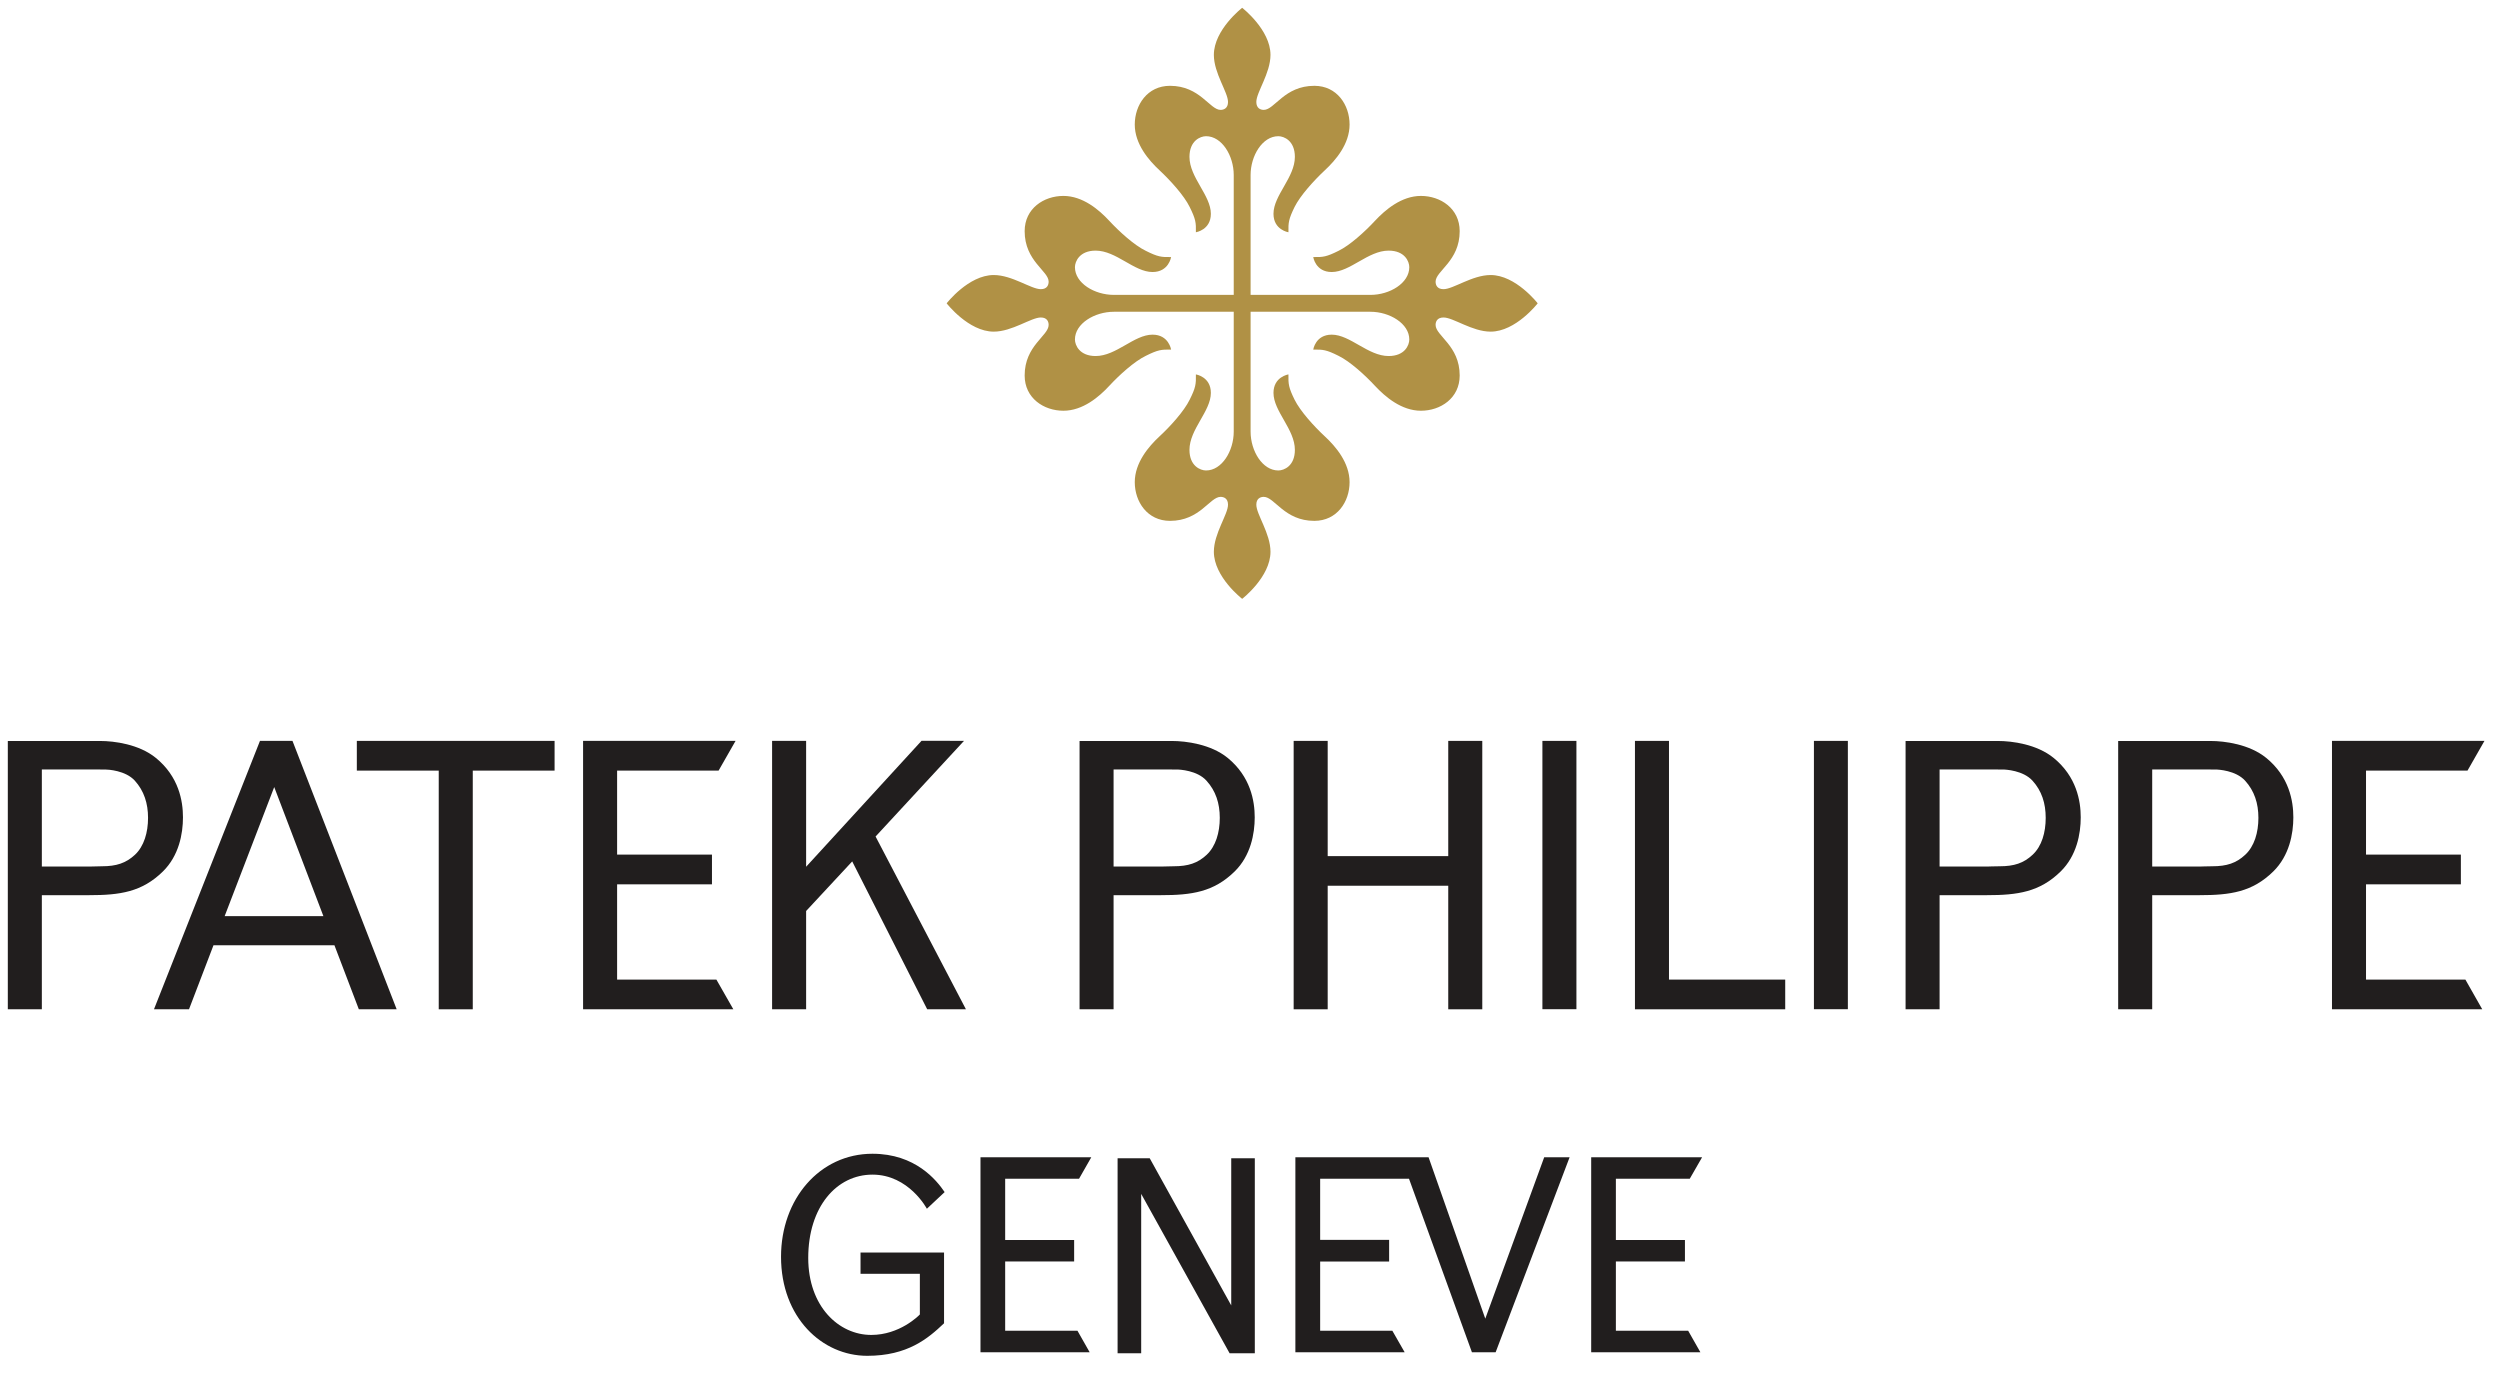 <svg width="160" height="88" viewBox="0 0 160 88" fill="none" xmlns="http://www.w3.org/2000/svg">
<g clip-path="url(#clip0_2167_587)">
<path d="M21.404 60.497H13.663L12.096 64.595H9.854L16.638 47.417H18.719L25.387 64.595H22.966L21.404 60.497ZM14.377 58.634H20.698L17.55 50.372L14.377 58.634Z" fill="#211E1E"/>
<path d="M2.678 49.247V55.46H5.704C5.704 55.46 6.25 55.441 6.526 55.441C7.445 55.441 8.055 55.242 8.633 54.709C9.218 54.163 9.475 53.276 9.475 52.344C9.475 51.413 9.218 50.616 8.627 49.961C8.029 49.306 6.911 49.248 6.719 49.248C6.52 49.248 6.417 49.248 6.417 49.248L2.678 49.247ZM0.5 47.423H6.417C7.31 47.423 8.896 47.629 9.969 48.502C11.447 49.703 11.71 51.265 11.71 52.312C11.71 53.359 11.453 54.766 10.425 55.774C9.083 57.091 7.676 57.291 5.704 57.291H2.678V64.595H0.5V47.423Z" fill="#211E1E"/>
<path d="M82.794 47.417H84.972V54.792H92.688V47.417H94.866V64.595H92.688V56.687H84.972V64.595H82.794V47.417Z" fill="#211E1E"/>
<path d="M98.714 47.417H100.891V64.589H98.714V47.417Z" fill="#211E1E"/>
<path d="M104.637 47.417H106.815V62.694H114.254V64.595H104.637V47.417Z" fill="#211E1E"/>
<path d="M35.493 47.417V49.319H30.257V64.595H28.079V49.319H22.837V47.417H35.493Z" fill="#211E1E"/>
<path d="M47.076 47.417L45.99 49.319H39.495V54.696H45.566V56.597H39.495V62.694H45.849L46.934 64.595H37.317V47.417H47.076Z" fill="#211E1E"/>
<path d="M51.592 55.472L58.98 47.41L61.697 47.415L56.037 53.537L61.819 64.593H59.34L54.541 55.13L51.592 58.304V64.593H49.414V47.415H51.592V55.472Z" fill="#211E1E"/>
<path d="M71.269 49.247V55.46H74.295C74.295 55.46 74.841 55.441 75.118 55.441C76.043 55.441 76.653 55.242 77.225 54.709C77.809 54.163 78.066 53.276 78.066 52.344C78.066 51.413 77.809 50.616 77.212 49.961C76.621 49.306 75.503 49.248 75.304 49.248C75.111 49.248 75.008 49.248 75.008 49.248L71.269 49.247ZM69.092 47.423H75.008C75.901 47.423 77.494 47.629 78.567 48.502C80.038 49.703 80.302 51.265 80.302 52.312C80.302 53.359 80.045 54.766 79.017 55.774C77.674 57.091 76.267 57.291 74.295 57.291H71.269V64.595H69.092V47.423Z" fill="#211E1E"/>
<path d="M116.091 47.417H118.263V64.589H116.091V47.417Z" fill="#211E1E"/>
<path d="M124.134 49.247V55.46H127.16C127.16 55.46 127.7 55.441 127.983 55.441C128.901 55.441 129.512 55.242 130.083 54.709C130.674 54.163 130.925 53.276 130.925 52.344C130.925 51.413 130.674 50.616 130.077 49.961C129.479 49.306 128.362 49.248 128.169 49.248C127.976 49.248 127.873 49.248 127.873 49.248L124.134 49.247ZM121.957 47.423H127.873C128.773 47.423 130.353 47.629 131.426 48.502C132.903 49.703 133.167 51.265 133.167 52.312C133.167 53.359 132.91 54.766 131.882 55.774C130.539 57.091 129.126 57.291 127.16 57.291H124.134V64.595H121.957V47.423Z" fill="#211E1E"/>
<path d="M137.741 49.247V55.46H140.767C140.767 55.46 141.307 55.441 141.589 55.441C142.508 55.441 143.118 55.242 143.69 54.709C144.281 54.163 144.538 53.276 144.538 52.344C144.538 51.413 144.281 50.616 143.684 49.961C143.086 49.306 141.975 49.248 141.775 49.248C141.583 49.248 141.48 49.248 141.48 49.248L137.741 49.247ZM135.563 47.423H141.48C142.373 47.423 143.96 47.629 145.033 48.502C146.51 49.703 146.774 51.265 146.774 52.312C146.774 53.359 146.517 54.766 145.489 55.774C144.146 57.091 142.739 57.291 140.767 57.291H137.741V64.595H135.563V47.423Z" fill="#211E1E"/>
<path d="M159.005 47.417L157.92 49.319H151.425V54.696H157.496V56.597H151.425V62.694H157.785L158.864 64.595H149.247V47.417H159.005Z" fill="#211E1E"/>
<path d="M84.49 85.166H89.109L89.9 86.547H82.904V74.064H91.428L95.058 84.395L98.829 74.064H100.455L95.72 86.547H94.204L90.176 75.439H84.49V79.352H88.904V80.739H84.49V85.166Z" fill="#211E1E"/>
<path d="M69.843 74.064L69.059 75.439H64.331V79.358H68.745V80.733H64.331V85.166H68.957L69.74 86.547H62.751V74.064H69.843Z" fill="#211E1E"/>
<path d="M78.799 74.129H80.308V86.611H78.696L73.036 76.409V86.611H71.526V74.129H73.582L78.799 83.547V74.129Z" fill="#211E1E"/>
<path d="M108.935 74.064L108.145 75.439H103.416V79.358H107.836V80.733H103.416V85.166H108.042L108.826 86.547H101.836V74.064H108.935Z" fill="#211E1E"/>
<path d="M60.419 80.161V84.69C59.391 85.667 58.087 86.772 55.504 86.772C52.607 86.772 49.986 84.318 49.986 80.431C49.986 76.744 52.453 73.84 55.838 73.84C58.588 73.84 59.943 75.536 60.457 76.294L59.32 77.36C59.32 77.36 58.17 75.176 55.838 75.176C53.545 75.176 51.727 77.232 51.727 80.508C51.727 83.611 53.68 85.436 55.761 85.436C57.573 85.436 58.787 84.215 58.871 84.125V81.523H55.074V80.161H60.419Z" fill="#211E1E"/>
<path d="M78.959 19.953H71.289C70.049 19.953 68.796 20.711 68.796 21.726C68.796 22.093 69.092 22.786 70.12 22.786C71.443 22.786 72.58 21.418 73.762 21.418C74.803 21.418 74.951 22.375 74.951 22.375C74.327 22.361 74.103 22.389 73.332 22.773C72.599 23.126 71.629 24.006 70.987 24.7C70.344 25.394 69.304 26.287 68.057 26.287C66.805 26.287 65.578 25.484 65.578 24.032C65.578 22.111 67.113 21.495 67.113 20.794C67.113 20.589 67.016 20.319 66.612 20.319C65.989 20.319 64.775 21.225 63.599 21.225C61.986 21.225 60.586 19.413 60.586 19.413C60.586 19.413 61.986 17.602 63.599 17.602C64.775 17.602 65.989 18.507 66.612 18.507C67.016 18.507 67.113 18.237 67.113 18.026C67.113 17.338 65.578 16.715 65.578 14.794C65.578 13.342 66.805 12.539 68.057 12.539C69.304 12.539 70.344 13.432 70.987 14.126C71.629 14.82 72.599 15.7 73.332 16.053C74.103 16.439 74.327 16.464 74.951 16.451C74.951 16.451 74.803 17.409 73.762 17.409C72.58 17.409 71.443 16.04 70.12 16.04C69.092 16.04 68.796 16.734 68.796 17.1C68.796 18.122 70.049 18.873 71.289 18.873H78.959V11.203C78.959 9.963 78.201 8.717 77.186 8.717C76.82 8.717 76.126 9.006 76.126 10.04C76.126 11.357 77.495 12.501 77.495 13.683C77.495 14.717 76.537 14.865 76.537 14.865C76.551 14.241 76.523 14.023 76.139 13.246C75.786 12.52 74.906 11.55 74.212 10.901C73.518 10.258 72.625 9.218 72.625 7.971C72.625 6.719 73.428 5.492 74.88 5.492C76.801 5.492 77.424 7.033 78.118 7.033C78.323 7.033 78.593 6.93 78.593 6.526C78.593 5.903 77.687 4.689 77.687 3.513C77.687 1.901 79.499 0.5 79.499 0.5C79.499 0.5 81.311 1.901 81.311 3.513C81.311 4.689 80.405 5.903 80.405 6.526C80.405 6.931 80.675 7.033 80.88 7.033C81.574 7.033 82.197 5.492 84.118 5.492C85.57 5.492 86.373 6.719 86.373 7.971C86.373 9.218 85.48 10.258 84.786 10.901C84.092 11.55 83.212 12.52 82.853 13.246C82.474 14.023 82.448 14.241 82.46 14.865C82.46 14.865 81.503 14.717 81.503 13.683C81.503 12.501 82.872 11.357 82.872 10.04C82.872 9.006 82.178 8.717 81.812 8.717C80.796 8.717 80.038 9.963 80.038 11.203V18.873H87.709C88.942 18.873 90.195 18.122 90.195 17.1C90.195 16.734 89.906 16.04 88.872 16.04C87.555 16.04 86.411 17.409 85.229 17.409C84.189 17.409 84.047 16.451 84.047 16.451C84.67 16.465 84.895 16.437 85.666 16.053C86.392 15.7 87.362 14.82 88.004 14.126C88.653 13.432 89.694 12.539 90.94 12.539C92.193 12.539 93.42 13.342 93.42 14.794C93.42 16.715 91.878 17.338 91.878 18.026C91.878 18.238 91.975 18.507 92.386 18.507C93.009 18.507 94.223 17.602 95.399 17.602C97.011 17.602 98.412 19.413 98.412 19.413C98.412 19.413 97.011 21.225 95.399 21.225C94.223 21.225 93.009 20.319 92.386 20.319C91.975 20.319 91.878 20.589 91.878 20.794C91.878 21.495 93.42 22.111 93.42 24.032C93.42 25.484 92.193 26.287 90.94 26.287C89.694 26.287 88.653 25.394 88.004 24.7C87.362 24.006 86.392 23.126 85.666 22.773C84.895 22.387 84.67 22.362 84.047 22.375C84.047 22.375 84.188 21.418 85.229 21.418C86.411 21.418 87.555 22.786 88.872 22.786C89.906 22.786 90.195 22.092 90.195 21.726C90.195 20.711 88.942 19.953 87.709 19.953H80.038V27.623C80.038 28.863 80.796 30.11 81.812 30.11C82.178 30.11 82.872 29.821 82.872 28.793C82.872 27.469 81.503 26.326 81.503 25.144C81.503 24.109 82.46 23.962 82.46 23.962C82.447 24.585 82.474 24.81 82.853 25.581C83.212 26.307 84.092 27.283 84.786 27.925C85.48 28.568 86.373 29.609 86.373 30.861C86.373 32.108 85.57 33.335 84.118 33.335C82.197 33.335 81.574 31.799 80.88 31.799C80.675 31.799 80.405 31.896 80.405 32.3C80.405 32.923 81.311 34.138 81.311 35.313C81.311 36.926 79.499 38.326 79.499 38.326C79.499 38.326 77.687 36.926 77.687 35.313C77.687 34.138 78.593 32.923 78.593 32.3C78.593 31.896 78.323 31.799 78.118 31.799C77.424 31.799 76.801 33.335 74.88 33.335C73.428 33.335 72.625 32.108 72.625 30.861C72.625 29.609 73.518 28.568 74.212 27.925C74.906 27.283 75.786 26.307 76.139 25.581C76.525 24.81 76.55 24.585 76.537 23.962C76.537 23.962 77.495 24.11 77.495 25.144C77.495 26.326 76.126 27.469 76.126 28.793C76.126 29.821 76.82 30.11 77.186 30.11C78.201 30.11 78.959 28.863 78.959 27.623V19.953Z" fill="#B09145"/>
</g>
<defs>
<clipPath id="clip0_2167_587">
<rect width="159.505" height="87.272" fill="white"/>
</clipPath>
</defs>
</svg>
